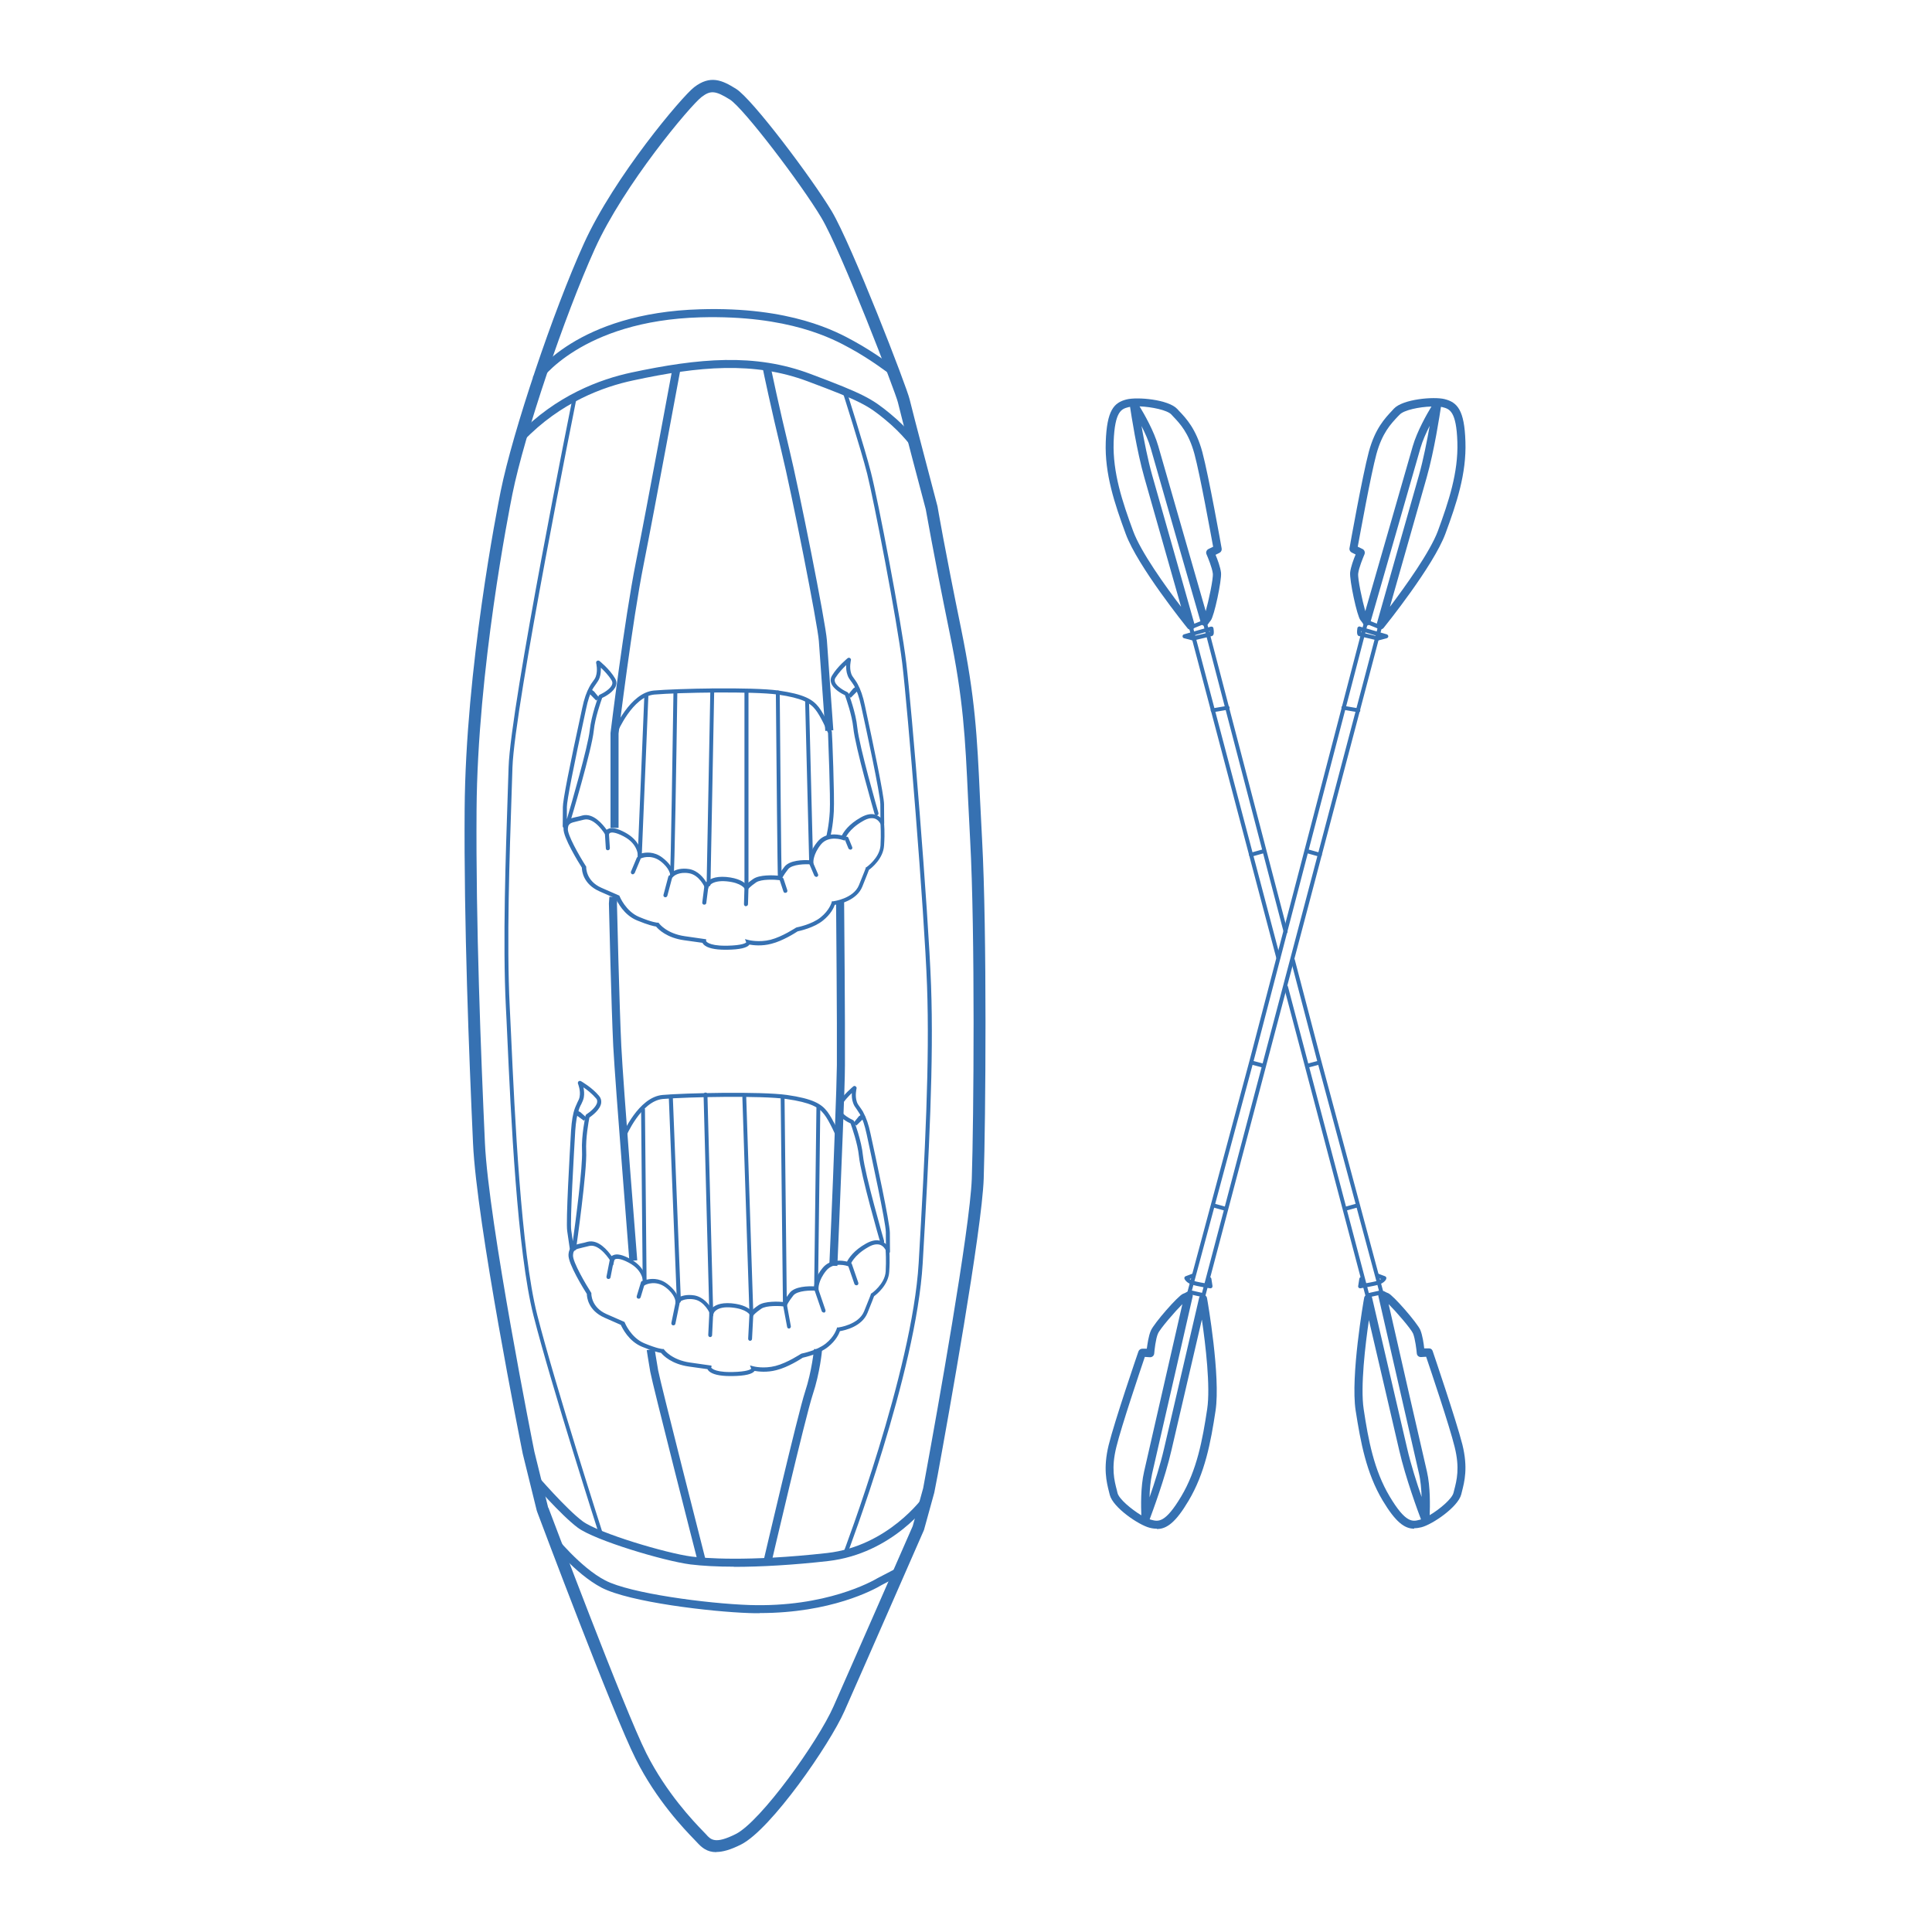 <svg viewBox="0 0 120 120" xmlns="http://www.w3.org/2000/svg" data-name="Layer 1" id="Layer_1">
  <defs>
    <style>
      .cls-1 {
        fill: #3671b2;
      }
    </style>
  </defs>
  <g>
    <path d="m44.49,115.04c-.58,0-.91-.29-1.2-.61l-.2-.21c-.57-.59-2.32-2.4-3.61-4.98-1.38-2.73-5.9-14.76-6.09-15.27l-.05-.14-.87-3.53c-.12-.6-2.87-14.33-3.09-19.3-.25-5.52-.57-13.67-.52-20.73.06-8.74,2.02-18.67,2.24-19.77.75-3.7,3.26-11.18,5.17-15.38,1.89-4.16,6.09-9.12,6.84-9.7,1.01-.78,1.75-.44,2.61.1,1.01.63,4.71,5.55,5.94,7.6,1.25,2.1,4.67,10.93,4.84,11.69.15.66,1.72,6.58,1.73,6.64.01.06.44,2.6,1.47,7.62.87,4.27.99,6.62,1.17,10.53.04.78.08,1.63.13,2.57.31,5.72.22,17.43.1,21.04-.11,3.19-2.21,14.86-2.85,18.36l-.22,1.14-.64,2.32s-3.97,9.07-4.94,11.25c-.92,2.08-4.55,7.33-6.41,8.28-.67.34-1.16.47-1.55.47Zm-10.43-21.4l.03.08c.05.12,4.7,12.5,6.06,15.19,1.25,2.47,2.93,4.22,3.48,4.79l.22.23c.3.34.57.63,1.86-.02,1.55-.79,5.1-5.74,6.06-7.92.97-2.18,4.92-11.2,4.92-11.2l.65-2.36.18-.98c.64-3.49,2.73-15.12,2.84-18.25.12-3.61.21-15.28-.1-20.98-.05-.94-.09-1.79-.13-2.57-.18-3.87-.29-6.2-1.16-10.41-1.03-5.04-1.46-7.59-1.47-7.61-.06-.21-1.58-5.97-1.73-6.64-.12-.54-3.5-9.36-4.75-11.46-1.24-2.09-4.85-6.83-5.69-7.35-.9-.56-1.2-.58-1.76-.15-.7.54-4.82,5.44-6.62,9.42-1.89,4.17-4.38,11.56-5.12,15.22-.22,1.1-2.17,10.95-2.23,19.62-.05,7.05.27,15.19.52,20.7.22,4.91,3.04,19.03,3.07,19.17l.86,3.49Z" class="cls-1"></path>
    <path d="m43.35,97.03c-.12-.45-2.84-11.12-2.96-11.82-.12-.7-.22-1.35-.22-1.35l.49-.08s.1.64.22,1.34c.12.68,2.92,11.67,2.95,11.78l-.48.12Z" class="cls-1"></path>
    <path d="m47.88,97.2l-.49-.11c.09-.38,2.17-9.29,2.61-10.63.43-1.3.56-2.66.56-2.67l.5.04c0,.06-.13,1.44-.58,2.79-.44,1.32-2.58,10.49-2.6,10.58Z" class="cls-1"></path>
    <path d="m45.59,97.31c-1.04,0-1.96-.05-2.7-.14-1.64-.21-5.93-1.49-7-2.28-1.05-.78-2.85-2.86-2.92-2.94l.38-.33s1.83,2.12,2.84,2.87c1,.74,5.21,1.99,6.76,2.19.72.09,3.43.34,8.43-.22,3.79-.43,5.96-3.47,5.98-3.5l.41.29c-.09.13-2.32,3.25-6.34,3.71-2.12.24-4.15.36-5.86.36Z" class="cls-1"></path>
    <path d="m47.19,100.2c-.22,0-.43,0-.66-.01-2.35-.08-7.42-.67-9.17-1.58-1.64-.86-3.24-2.86-3.31-2.95l.39-.31s1.6,2.01,3.15,2.81c1.54.81,6.33,1.44,8.95,1.53,4.76.16,7.65-1.48,7.97-1.67l1.21-.63.23.44-1.19.62c-.5.3-3.16,1.74-7.57,1.74Z" class="cls-1"></path>
    <path d="m39.09,78.31c0-.11-.87-10.88-1-13.32-.12-2.43-.27-8.81-.27-8.87l.03-.42.5.03-.03.4s.15,6.41.27,8.84c.12,2.43.98,13.2.99,13.31l-.5.04Z" class="cls-1"></path>
    <path d="m52.01,78.63l-.5-.02s.21-4.6.34-8.32c.08-2,.12-3.42.13-4.12.02-2.4-.05-10.08-.05-10.15h.5c0,.07.07,7.75.05,10.16,0,.7-.05,2.13-.13,4.13-.14,3.72-.34,8.32-.34,8.32Z" class="cls-1"></path>
    <path d="m51.97,70.67s-.44-1.03-.78-1.46c-.34-.44-.83-.73-2.35-.95-1.53-.22-6.14-.13-7.67,0-1.35.12-2.29,2.33-2.3,2.36l-.23-.1c.04-.1,1.02-2.38,2.51-2.51,1.35-.12,6.09-.23,7.73,0,1.6.23,2.14.55,2.51,1.04.35.46.79,1.47.81,1.52l-.23.1Z" class="cls-1"></path>
    <path d="m45.36,85.47c-.67,0-1.12-.11-1.33-.31-.04-.04-.07-.08-.09-.12l-1.14-.16c-1.08-.15-1.6-.68-1.74-.85-.13-.02-.48-.09-1.18-.38-.83-.34-1.22-1.15-1.32-1.36l-1.02-.45c-1.01-.45-1.09-1.27-1.09-1.47-.19-.3-1.17-1.88-1.14-2.43.03-.54.33-.61.82-.72.11-.02.23-.05.36-.09.68-.17,1.26.55,1.5.89.02-.02.05-.04.08-.05.23-.12.59-.04,1.07.22.79.43.97,1.01,1,1.3.26-.07.78-.14,1.3.25.44.33.62.65.68.86.18-.1.51-.22,1.01-.14.55.1.9.55,1.06.82.17-.18.52-.39,1.24-.33.75.07,1.1.31,1.24.47.08-.08.22-.2.44-.35.39-.27,1.26-.23,1.56-.2.05-.1.16-.28.38-.57.32-.41,1.17-.42,1.52-.4.02-.21.11-.64.52-1.14.48-.59,1.23-.47,1.52-.4.11-.21.41-.69,1.18-1.12.36-.2.68-.26.95-.15.36.13.49.48.49.49v.03s.06.54,0,1.39c-.05.81-.77,1.39-.94,1.51-.03.09-.13.34-.41,1.04-.35.85-1.4,1.08-1.71,1.13-.06.17-.25.59-.74.98-.56.45-1.41.63-1.57.67-.14.09-.91.59-1.63.77-.6.16-1.13.09-1.36.05,0,0,0,0,0,0-.14.2-.59.31-1.4.32-.04,0-.08,0-.12,0Zm-1.2-.55s.1.3,1.2.3c.04,0,.07,0,.11,0,.96-.02,1.16-.17,1.19-.21l-.08-.2.24.06s.62.16,1.35-.03c.74-.19,1.57-.75,1.58-.75l.05-.02s.92-.17,1.49-.62c.55-.44.67-.92.68-.92l.02-.08h.09s1.25-.16,1.59-1c.36-.89.42-1.05.42-1.06v-.04s.05-.02.05-.02c0,0,.82-.57.87-1.35.04-.74,0-1.23,0-1.33-.02-.05-.13-.25-.34-.33-.2-.07-.45-.03-.74.14-.91.51-1.11,1.09-1.11,1.1l-.04.12-.12-.04s-.87-.31-1.35.29c-.5.62-.47,1.1-.47,1.1v.15s-.14-.01-.14-.01c-.31-.03-1.18-.02-1.43.3-.32.41-.38.58-.38.58l-.03.1h-.1c-.3-.04-1.17-.08-1.48.14-.39.27-.49.41-.49.42l-.13.19-.08-.22s-.18-.38-1.14-.47c-.94-.09-1.11.34-1.11.36l-.11.3-.13-.29s-.33-.76-.97-.87c-.64-.11-.95.18-.96.19l-.21.21v-.29s-.02-.42-.62-.87c-.61-.45-1.21-.16-1.21-.16l-.2.1.02-.22s.05-.75-.88-1.24c-.54-.29-.77-.25-.84-.22-.06.03-.07.08-.07.08l-.07.31-.16-.27s-.67-1.11-1.33-.94c-.14.04-.26.06-.37.09-.52.12-.61.15-.63.49-.02.42.8,1.81,1.12,2.31l.02.03v.04s-.03.84.94,1.27l1.12.49.02.05s.37.92,1.2,1.27c.84.35,1.14.36,1.15.36h.06s.04.05.04.05c0,0,.46.63,1.6.79l1.33.19v.11h0Z" class="cls-1"></path>
    <path d="m51.56,52.02l-.24-.06s.17-.65.22-1.56c.05-.89-.1-4.54-.11-4.87-.06-.15-.46-1.05-.77-1.44-.34-.44-.83-.73-2.35-.95-1.53-.21-6.14-.13-7.67,0-1.35.12-2.29,2.34-2.3,2.36l-.23-.1c.04-.1,1.02-2.38,2.51-2.51,1.35-.12,6.09-.23,7.73,0,1.6.23,2.13.55,2.51,1.04.35.45.79,1.47.81,1.52v.04c.02.16.17,3.97.12,4.91-.05.95-.22,1.59-.23,1.62Z" class="cls-1"></path>
    <path d="m45.05,58.99c-.67,0-1.12-.11-1.33-.31-.04-.04-.07-.08-.09-.12l-1.14-.16c-1.08-.15-1.6-.68-1.74-.85-.13-.02-.48-.09-1.18-.38-.83-.34-1.22-1.15-1.32-1.36l-1.02-.45c-1.01-.45-1.09-1.27-1.09-1.47-.19-.3-1.17-1.88-1.14-2.43.03-.54.33-.61.82-.72.11-.02.23-.05.36-.09.67-.17,1.26.55,1.5.89.02-.02.05-.04.08-.05.23-.12.59-.04,1.07.22.79.43.97,1.01,1,1.3.26-.07.78-.14,1.3.25.44.33.62.65.68.86.18-.1.51-.22,1-.14.55.1.9.55,1.06.82.17-.18.52-.39,1.24-.33.75.07,1.1.31,1.24.47.08-.08.22-.2.44-.35.39-.27,1.26-.23,1.56-.2.05-.1.16-.28.38-.56.32-.41,1.17-.42,1.52-.4.02-.21.11-.64.52-1.14.48-.6,1.23-.47,1.52-.4.11-.21.41-.69,1.18-1.12.36-.2.68-.26.95-.15.36.13.49.48.49.49v.03s.06.54,0,1.38c-.05.81-.77,1.39-.94,1.51-.03.09-.13.34-.41,1.04-.34.85-1.4,1.08-1.71,1.13-.06.18-.25.59-.74.98-.56.45-1.41.63-1.57.67-.14.09-.91.59-1.63.77-.6.16-1.13.09-1.36.05,0,0,0,0,0,0-.14.2-.59.31-1.4.32-.04,0-.08,0-.12,0Zm-1.2-.55s.1.3,1.2.3c.04,0,.07,0,.11,0,.96-.02,1.16-.17,1.19-.21l-.08-.2.24.06s.63.16,1.35-.02c.74-.19,1.57-.75,1.58-.75l.05-.02s.92-.17,1.48-.62c.55-.44.68-.92.68-.92l.02-.08h.09s1.25-.16,1.59-1c.36-.89.42-1.05.42-1.06v-.04s.05-.02.05-.02c0,0,.82-.57.87-1.35.04-.74,0-1.23,0-1.33-.02-.05-.13-.25-.34-.33-.2-.07-.45-.03-.74.14-.91.51-1.11,1.09-1.11,1.1l-.04.12-.12-.04s-.87-.31-1.35.28c-.5.62-.47,1.1-.47,1.1v.15s-.14-.01-.14-.01c-.31-.03-1.18-.02-1.43.3-.32.41-.38.58-.38.58l-.03.1h-.1c-.3-.04-1.16-.08-1.48.14-.39.27-.49.41-.49.42l-.13.19-.08-.21s-.18-.38-1.14-.47c-.94-.08-1.11.34-1.11.36l-.11.3-.13-.29s-.33-.76-.97-.87c-.64-.11-.95.18-.96.19l-.21.21v-.29s-.02-.42-.62-.87c-.6-.44-1.19-.17-1.21-.16l-.2.09.02-.22s.05-.75-.88-1.24c-.55-.29-.77-.25-.84-.22-.06.03-.07.08-.07.08l-.07.31-.16-.27s-.66-1.11-1.33-.94c-.14.04-.26.06-.37.09-.51.12-.61.15-.63.49-.02.37.66,1.59,1.12,2.31l.02.03v.04s-.03.84.94,1.27l1.12.49.02.05s.37.92,1.2,1.27,1.14.36,1.15.36h.06s.04.05.04.05c0,0,.46.63,1.6.79l1.32.19v.11h0Z" class="cls-1"></path>
    <path d="m38.42,51.42h-.5v-5.89c.01-.1.86-7.01,1.57-10.58.71-3.56,2.24-11.88,2.26-11.97l.49.09c-.02.08-1.55,8.41-2.26,11.98-.71,3.55-1.55,10.44-1.56,10.51v5.86Z" class="cls-1"></path>
    <path d="m56.67,27.82s-.59-.85-1.67-1.74c-1.1-.91-1.56-1.17-4.82-2.39-3.36-1.26-6.78-.94-10.86-.06-1.84.39-4.51,1.36-6.79,3.74-.1.1-.13.13-.17.16l-.26-.43.13.21-.15-.2s.05-.05.09-.09c2.37-2.47,5.13-3.47,7.04-3.88,4.18-.89,7.67-1.22,11.14.09,3.31,1.24,3.82,1.54,4.96,2.48,1.13.93,1.74,1.8,1.76,1.84l-.41.28Z" class="cls-1"></path>
    <path d="m51.26,45.4l-.4-5.59c-.07-.99-1.68-9.16-2.33-11.81-.61-2.51-1.14-5.03-1.14-5.05l.49-.1s.53,2.53,1.14,5.03c.61,2.51,2.26,10.77,2.34,11.89l.4,5.59-.5.04Z" class="cls-1"></path>
    <path d="m33.51,23.71l-.42-.28c.11-.16,2.74-4,10.4-4.22,5.63-.17,8.48,1.39,9.55,1.98,1.32.72,2.49,1.62,2.54,1.66l-.3.4s-1.19-.92-2.48-1.62c-1.04-.57-3.78-2.07-9.3-1.92-7.4.21-9.97,3.96-9.99,4Z" class="cls-1"></path>
    <path d="m37.23,95.37c-.03-.09-2.96-9.22-4.09-13.64-1.02-4-1.41-12.47-1.64-17.53-.03-.61-.05-1.17-.08-1.67-.2-4.03-.01-9.42.12-13.35l.05-1.53c.12-3.82,3.96-22.88,4-23.07l.24.05c-.04.19-3.87,19.23-4,23.03l-.05,1.54c-.13,3.93-.32,9.31-.12,13.33.02.5.05,1.06.08,1.67.23,5.05.62,13.5,1.63,17.48,1.13,4.42,4.06,13.54,4.09,13.63l-.24.08Z" class="cls-1"></path>
    <path d="m52.6,96.57l-.23-.09c.04-.11,4.29-11.29,4.69-18.02.4-6.89.69-12.54.52-17.23-.17-4.7-1.21-17.29-1.54-20.03-.32-2.67-1.78-10.19-2.18-11.78-.39-1.54-1.53-5.1-1.54-5.13l.24-.08s1.15,3.6,1.54,5.15c.41,1.59,1.87,9.14,2.19,11.81.33,2.74,1.37,15.35,1.54,20.05.17,4.7-.12,10.35-.52,17.25-.39,6.77-4.66,17.98-4.7,18.1Z" class="cls-1"></path>
    <g>
      <path d="m54.81,51.26c-.07,0-.12-.05-.12-.12,0,0-.01-.59-.01-1.19s-.89-4.72-1.19-6.08c-.12-.55-.26-.96-.43-1.26-.02-.03-.03-.06-.05-.08-.05-.09-.11-.16-.16-.23-.09-.12-.16-.22-.21-.37-.08-.22-.09-.44-.08-.62-.2.19-.47.48-.67.79-.05.08-.06.16-.03.25.09.29.59.56.77.64.03.01.05.04.07.07.02.05.46,1.2.55,2.14.12,1.17,1.3,5.25,1.31,5.29.02.07-.02.14-.08.15-.07.02-.14-.02-.16-.09-.05-.17-1.2-4.15-1.32-5.34-.08-.8-.44-1.8-.52-2.03-.18-.08-.73-.37-.86-.77-.05-.15-.03-.31.06-.45.35-.58.95-1.06.97-1.08.04-.03.1-.04.15,0,.04.03.07.08.05.14,0,0-.11.44.02.82.04.12.1.2.18.31.05.07.11.15.17.25.02.03.03.06.05.09.18.33.33.75.45,1.33.51,2.37,1.19,5.59,1.19,6.14,0,.59.01,1.18.01,1.18,0,.07-.05.13-.12.13h0Z" class="cls-1"></path>
      <polygon points="52.84 43.34 52.66 43.17 53 42.76 53.23 42.6 53.39 42.79 52.84 43.34" class="cls-1"></polygon>
    </g>
    <g>
      <path d="m35.07,51.44h0c-.07,0-.12-.06-.12-.13,0,0,.01-.59.01-1.18,0-.42.39-2.43,1.2-6.14.12-.58.27-1,.45-1.33.02-.03.04-.06.05-.09.06-.1.11-.17.17-.25.08-.11.14-.19.18-.31.13-.38.02-.82.02-.82-.01-.05,0-.11.05-.14.05-.03.1-.03.15,0,.02.02.62.49.97,1.08.09.14.11.3.06.45-.13.4-.68.69-.86.77-.08.23-.44,1.23-.52,2.03-.12,1.19-1.43,5.57-1.49,5.76-.02.07-.08.11-.16.08-.01,0-.02,0-.03-.02,0,.06,0,.09,0,.09,0,.07-.06.12-.12.12Zm2.25-9.96c0,.18,0,.4-.08.62-.05.15-.13.25-.21.37-.05.07-.1.14-.16.23-.02.03-.03.05-.05.08-.17.3-.31.72-.42,1.26-.79,3.64-1.19,5.69-1.19,6.08,0,.27,0,.55,0,.76.26-.88,1.31-4.49,1.42-5.52.1-.94.53-2.09.55-2.14.01-.03.04-.06.07-.07.18-.08.68-.35.77-.64.03-.09.02-.16-.03-.25-.19-.32-.47-.6-.67-.79Z" class="cls-1"></path>
      <polygon points="37.03 43.51 36.49 42.96 36.65 42.77 36.9 42.95 37.22 43.34 37.03 43.51" class="cls-1"></polygon>
    </g>
    <g>
      <path d="m55.15,77.84c-.07,0-.12-.05-.12-.12,0,0-.01-.59-.01-1.19s-.9-4.72-1.19-6.08c-.12-.55-.25-.96-.43-1.26-.02-.03-.03-.06-.05-.08-.05-.09-.11-.16-.15-.23-.09-.12-.16-.22-.21-.37-.08-.21-.09-.44-.08-.62-.2.19-.47.48-.67.79-.05.08-.06.16-.03.25.09.29.59.56.77.64.03.01.05.04.07.07.02.05.46,1.2.55,2.14.12,1.17,1.3,5.25,1.31,5.29.02.07-.02.14-.08.16-.07.02-.14-.02-.16-.08-.05-.17-1.2-4.15-1.32-5.34-.08-.8-.44-1.8-.52-2.03-.18-.08-.73-.37-.86-.77-.05-.15-.03-.31.06-.45.35-.58.95-1.06.97-1.08.04-.04.1-.04.15,0,.04.03.07.08.05.14,0,0-.11.44.02.82.04.12.1.2.18.31.05.07.11.15.17.25.02.03.04.06.05.09.18.33.33.75.45,1.33.33,1.51,1.2,5.53,1.2,6.14s.01,1.18.01,1.18c0,.07-.05.13-.12.13h0Z" class="cls-1"></path>
      <polygon points="53.19 69.91 53.01 69.75 53.35 69.33 53.58 69.18 53.74 69.37 53.19 69.91" class="cls-1"></polygon>
    </g>
    <g>
      <path d="m35.52,77.74c-.06,0-.12-.05-.12-.11,0,0-.08-.58-.17-1.17-.09-.6.15-4.7.24-6.25.04-.59.11-1.03.24-1.38.01-.03.03-.07.04-.1.04-.1.08-.19.12-.27.06-.12.11-.21.13-.33.08-.4-.1-.81-.1-.82-.02-.05,0-.11.03-.14.04-.04.1-.04.15-.02.03.02.69.39,1.13.92.11.13.15.28.13.44-.06.42-.57.79-.73.9-.05.24-.24,1.28-.2,2.09.06,1.2-.6,5.87-.63,6.07,0,.07-.06.11-.13.11-.02.04-.05.06-.09.07,0,0-.01,0-.02,0Zm.72-10.19c.04.17.06.4.02.62-.03.15-.09.27-.15.4-.04.07-.08.15-.12.25-.01.03-.02.06-.03.09-.12.33-.19.75-.23,1.31-.08,1.39-.33,5.62-.25,6.19.04.24.07.48.1.68.17-1.21.62-4.63.57-5.6-.05-.94.21-2.15.22-2.2,0-.03.03-.06.06-.08.17-.11.62-.45.66-.75.01-.09,0-.17-.07-.24-.24-.28-.55-.53-.78-.68Z" class="cls-1"></path>
      <polygon points="36.27 69.61 35.64 69.15 35.77 68.94 36.05 69.08 36.42 69.41 36.27 69.61" class="cls-1"></polygon>
    </g>
  </g>
  <g>
    <g>
      <path d="m73.95,39.11c-.07,0-.15-.03-.19-.09-.13-.16-3.1-3.85-3.84-5.86-.69-1.88-1.31-3.72-1.24-5.71.07-1.96.5-2.44,1.29-2.64.67-.17,2.6,0,3.15.59l.11.12c.45.47,1.06,1.12,1.45,2.56.4,1.5,1.17,5.81,1.2,5.99.02.11-.04.22-.14.27l-.24.12c.12.28.3.77.34,1.11.05.48-.43,2.73-.64,2.97-.1.12-.14.19-.14.19-.05.09-.15.15-.25.14-.1,0-.19-.08-.22-.18,0,0-2.79-9.68-3.12-10.86-.13-.45-.35-.94-.57-1.37.16.9.39,2.09.67,3.08.54,1.88,2.63,9.26,2.63,9.26.03.11-.02.24-.12.29-.04.02-.08.03-.12.03Zm-3.17-13.87c.28.46.89,1.52,1.16,2.46.29,1,2.34,8.14,2.95,10.26.17-.6.48-2.02.44-2.34-.04-.35-.3-.98-.39-1.19-.06-.12,0-.27.12-.33l.29-.14c-.16-.86-.81-4.46-1.16-5.76-.36-1.32-.9-1.89-1.33-2.34l-.11-.12c-.26-.27-1.22-.47-1.97-.5Zm-.59.03s-.07.01-.1.02c-.42.11-.85.22-.92,2.17-.06,1.9.54,3.7,1.21,5.52.48,1.31,2.02,3.45,2.98,4.71-.62-2.18-1.88-6.62-2.28-8.02-.48-1.68-.82-3.94-.89-4.4Z" class="cls-1"></path>
      <path d="m79.39,59.58c-.06,0-.11-.04-.12-.09l-5.42-20.5c-.02-.06.02-.12.08-.15l.85-.34s.07-.01.1,0c.03.02.06.04.06.08l5.03,19.25c.02.07-.02.14-.09.15-.07.02-.13-.02-.15-.09l-4.99-19.11-.62.25,5.39,20.4c.02.07-.02.13-.09.15-.01,0-.02,0-.03,0Z" class="cls-1"></path>
      <path d="m84.93,80.57c-.06,0-.11-.04-.12-.09l-5.05-19.13c-.02-.07.02-.14.09-.15.07-.02.14.02.15.09l5.02,19.02.63-.14-3.86-14.36-1.61-6.15c-.02-.07.02-.14.09-.15.07-.02.13.02.15.09l1.61,6.15,3.89,14.49s0,.07-.01.1c-.02.03-.05.05-.08.06l-.87.19s-.02,0-.03,0Z" class="cls-1"></path>
      <path d="m74.1,39.78s-.02,0-.03,0l-.53-.14c-.05-.01-.09-.06-.09-.12,0-.06.04-.11.09-.12l1.67-.48s.07,0,.1.01c.03.02.05.05.06.09.06.39-.01.46-.11.49-.06.02-1.13.27-1.13.27,0,0-.02,0-.03,0Zm-.06-.27h.06c.15-.02.82-.18,1.03-.24,0-.02,0-.05,0-.08l-1.09.31Z" class="cls-1"></path>
      <path d="m75.32,44.24c-.06,0-.11-.04-.12-.1-.01-.07.03-.13.1-.14l.93-.16c.06-.01.13.03.14.1.01.07-.03.13-.1.14l-.93.16s-.01,0-.02,0Z" class="cls-1"></path>
      <path d="m77.7,53.21c-.05,0-.1-.04-.12-.09-.02-.07.02-.14.09-.15l.75-.21c.07-.02.13.02.15.09.02.07-.02.14-.09.15l-.75.21s-.02,0-.03,0Z" class="cls-1"></path>
      <path d="m81.22,66.31c-.06,0-.11-.04-.12-.09-.02-.07.02-.13.09-.15l.72-.19c.07-.02.13.02.15.09s-.02.13-.09.15l-.72.19s-.02,0-.03,0Z" class="cls-1"></path>
      <path d="m83.56,75.2c-.05,0-.1-.04-.12-.09-.02-.07.02-.14.09-.15l.72-.2c.07-.02.14.02.15.09.02.07-.02.14-.09.15l-.72.2s-.02,0-.03,0Z" class="cls-1"></path>
      <path d="m84.48,80.02s-.07-.01-.09-.04c-.03-.03-.04-.07-.03-.11l.07-.45c.01-.07.08-.11.14-.1.07.01.11.08.1.14l-.04.28c.25-.04.72-.12.93-.19.1-.03.17-.07.22-.11l-.24-.09c-.06-.02-.1-.1-.07-.16.02-.06.1-.1.16-.07l.4.15c.06.02.1.1.07.16,0,.03-.1.25-.47.36-.32.1-1.11.22-1.14.23,0,0-.01,0-.02,0Z" class="cls-1"></path>
      <path d="m87.84,94.95c-.6,0-1.15-.4-1.96-1.75-1.02-1.71-1.37-3.62-1.68-5.6-.32-2.12.49-6.79.53-6.99.02-.12.12-.2.24-.21.09,0,.22.08.25.19,0,0,1.74,7.47,2.18,9.37.23,1,.6,2.16.9,3.02-.02-.48-.06-1.02-.17-1.48-.27-1.19-2.52-11.01-2.52-11.01-.02-.1.02-.21.11-.27.09-.05.2-.05.29,0h0s.07.05.21.1c.3.11,1.81,1.85,2,2.29.13.32.21.83.24,1.14h.27c.12-.01.21.05.25.15.06.18,1.47,4.32,1.85,5.82.36,1.45.13,2.31-.03,2.94l-.04.16c-.2.79-1.8,1.87-2.47,2.04-.16.04-.3.06-.45.06Zm-2.81-12.99c-.23,1.56-.54,4.18-.33,5.56.29,1.93.64,3.79,1.61,5.42,1,1.68,1.43,1.57,1.85,1.46.03,0,.07-.02.1-.03-.17-.44-.96-2.58-1.35-4.28-.33-1.42-1.37-5.91-1.89-8.12Zm1.22-.96c.49,2.16,2.14,9.39,2.38,10.4.22.95.19,2.17.17,2.71.64-.38,1.39-1.02,1.48-1.39l.04-.16c.16-.61.36-1.37.03-2.69-.32-1.31-1.49-4.77-1.77-5.6l-.32.02c-.15,0-.25-.1-.26-.23-.02-.23-.1-.9-.23-1.23-.13-.3-1.06-1.37-1.52-1.83Z" class="cls-1"></path>
    </g>
    <g>
      <path d="m85.74,39.11s-.08,0-.12-.03c-.11-.05-.16-.18-.12-.29,0,0,2.09-7.38,2.63-9.26.28-.99.51-2.18.67-3.08-.22.43-.44.92-.57,1.37-.34,1.18-3.12,10.86-3.12,10.86-.03.1-.12.17-.22.18-.12.01-.2-.05-.25-.15h0s-.04-.07-.14-.19c-.21-.24-.69-2.49-.64-2.97.04-.34.22-.83.34-1.11l-.24-.12c-.1-.05-.16-.16-.14-.27.03-.18.8-4.49,1.2-5.99.39-1.44,1-2.08,1.45-2.56l.11-.12c.55-.59,2.48-.76,3.15-.59.79.2,1.23.68,1.29,2.64.07,1.99-.55,3.84-1.24,5.71-.74,2.01-3.72,5.71-3.84,5.86-.05.06-.12.09-.19.09Zm-1.4-5.15l.29.14c.12.06.17.2.12.33-.09.21-.35.84-.39,1.19-.04.33.26,1.71.44,2.34.61-2.13,2.67-9.25,2.95-10.25.27-.93.88-2,1.16-2.46-.75.02-1.71.22-1.97.5l-.12.12c-.43.46-.97,1.02-1.33,2.34-.35,1.3-1,4.9-1.16,5.76Zm5.16-8.69c-.07.46-.41,2.72-.89,4.4-.4,1.4-1.66,5.84-2.28,8.02.95-1.26,2.49-3.4,2.98-4.71.67-1.83,1.27-3.62,1.21-5.52-.06-1.95-.5-2.06-.92-2.17-.03,0-.07-.02-.1-.02Z" class="cls-1"></path>
      <path d="m74.75,80.57s-.02,0-.03,0l-.87-.19s-.06-.03-.08-.06c-.02-.03-.02-.06-.01-.1l3.89-14.49,7.09-27.16s.03-.06.06-.08.07-.02.1,0l.85.34c.06.02.09.09.08.15l-10.96,41.5c-.01.06-.07.09-.12.09Zm-.72-.41l.63.14,10.9-41.27-.62-.25-7.05,27.02-3.86,14.36Z" class="cls-1"></path>
      <path d="m85.58,39.78s-.02,0-.03,0c0,0-1.06-.26-1.13-.27-.09-.02-.17-.1-.11-.49,0-.04.03-.07.06-.09s.07-.03.1-.01l1.67.48c.05.02.09.07.09.12,0,.06-.04.1-.09.12l-.53.14s-.02,0-.03,0Zm-1.03-.5c.21.05.88.21,1.03.25h.06s-1.09-.33-1.09-.33c0,.03,0,.06,0,.08Z" class="cls-1"></path>
      <path d="m84.37,44.24s-.01,0-.02,0l-.93-.16c-.07-.01-.11-.08-.1-.14.01-.07.07-.11.14-.1l.93.16c.07.01.11.08.1.14,0,.06-.06.1-.12.1Z" class="cls-1"></path>
      <path d="m81.98,53.21s-.02,0-.03,0l-.75-.21c-.07-.02-.1-.09-.09-.15.02-.07.08-.11.15-.09l.75.21c.07.02.1.09.09.15-.02.06-.07.09-.12.09Z" class="cls-1"></path>
      <path d="m78.47,66.31s-.02,0-.03,0l-.72-.19c-.07-.02-.11-.08-.09-.15s.08-.11.15-.09l.72.19c.07.02.11.08.09.15-.01.06-.07.09-.12.09Z" class="cls-1"></path>
      <path d="m76.12,75.2s-.02,0-.03,0l-.72-.2c-.07-.02-.1-.09-.09-.15.02-.07.08-.1.15-.09l.72.2c.07.02.1.09.09.15-.02.05-.07.09-.12.09Z" class="cls-1"></path>
      <path d="m75.2,80.02s-.01,0-.02,0c-.03,0-.82-.12-1.14-.23-.36-.11-.46-.34-.47-.36-.02-.06,0-.14.07-.16l.4-.15c.07-.03.14,0,.16.07.03.06,0,.14-.07.16l-.24.09s.12.08.22.11c.22.07.68.15.93.19l-.04-.28c-.01-.07.04-.13.1-.14.07-.01.13.04.14.1l.07.45s0,.08-.03.11c-.02.02-.06.04-.09.04Z" class="cls-1"></path>
      <path d="m71.85,94.95c-.15,0-.3-.02-.45-.06-.67-.17-2.27-1.25-2.47-2.04l-.04-.16c-.16-.63-.38-1.49-.03-2.93.37-1.5,1.79-5.65,1.85-5.82.04-.11.14-.17.25-.17h.27c.04-.29.11-.8.25-1.12.19-.45,1.7-2.18,2-2.29.14-.05.21-.1.21-.1.08-.06.2-.06.28,0,.09.06.13.16.11.26,0,0-2.24,9.82-2.52,11.01-.1.45-.15.99-.16,1.47.3-.86.67-2.02.9-3.02.44-1.9,2.18-9.37,2.18-9.37.03-.12.14-.2.25-.19.12,0,.22.09.24.21.04.2.85,4.87.53,6.99-.3,1.98-.66,3.89-1.68,5.6-.8,1.35-1.36,1.75-1.96,1.75Zm-.43-.58s.07.02.1.03c.42.11.85.22,1.85-1.46.97-1.63,1.32-3.49,1.61-5.42.21-1.38-.1-4-.33-5.56-.51,2.21-1.56,6.71-1.89,8.12-.39,1.71-1.19,3.85-1.35,4.28Zm-.31-10.1c-.28.83-1.45,4.29-1.77,5.6-.33,1.32-.13,2.08.03,2.69l.04.17c.09.37.84,1,1.48,1.39-.02-.54-.05-1.76.17-2.71.23-1.01,1.89-8.26,2.38-10.41-.44.44-1.39,1.53-1.52,1.84-.14.33-.21,1-.23,1.23-.01.13-.12.23-.25.23h-.01l-.32-.02Z" class="cls-1"></path>
    </g>
  </g>
  <path d="m39.73,53.3h0c-.07,0-.12-.06-.12-.13l.41-9.93c0-.07.07-.12.13-.12.07,0,.12.06.12.13l-.41,9.93c0,.07-.06.12-.12.12Z" class="cls-1"></path>
  <path d="m41.74,54.44s-.03,0-.04,0c-.06-.02-.09-.09-.08-.15.04-.33.17-8.27.21-11.31,0-.07.06-.12.12-.12h0c.07,0,.12.06.12.13-.06,4.19-.17,11.24-.23,11.38-.02.05-.07.08-.12.08Z" class="cls-1"></path>
  <path d="m44.01,55.06h0c-.07,0-.12-.06-.12-.13l.23-12.05c0-.07.06-.12.12-.12h0c.07,0,.12.06.12.13l-.23,12.05c0,.07-.06.12-.12.12Z" class="cls-1"></path>
  <path d="m46.33,56.29h0c-.07,0-.12-.06-.12-.13l.03-1.03v-12.15c0-.07.06-.12.13-.12h0c.07,0,.12.06.12.12v12.15s-.03,1.03-.03,1.03c0,.07-.06.12-.12.12Z" class="cls-1"></path>
  <path d="m48.45,54.65c-.06,0-.11-.04-.13-.1-.03-.11-.09-7.27-.13-11.53,0-.07.05-.13.12-.13h0c.07,0,.12.06.12.12.03,3.87.1,11.25.12,11.48.02.07-.02.13-.09.15-.01,0-.02,0-.03,0Z" class="cls-1"></path>
  <path d="m50.38,53.67c-.07,0-.12-.05-.12-.12l-.25-10c0-.07.05-.13.12-.13h0c.07,0,.12.05.12.12l.25,10c0,.07-.05.13-.12.13h0Z" class="cls-1"></path>
  <path d="m51.16,81.52c-.05,0-.1-.03-.12-.08l-.47-1.37s0-.03,0-.04l.14-11.22c0-.07.06-.12.12-.12h0c.07,0,.12.06.12.13l-.14,11.2.46,1.35c.02.07-.01.14-.08.16-.01,0-.03,0-.04,0Z" class="cls-1"></path>
  <path d="m46.59,83.28h0c-.07,0-.12-.06-.12-.13l.08-1.53-.44-13.46c0-.07.05-.13.12-.13h0c.07,0,.12.05.12.12l.44,13.47-.08,1.54c0,.07-.06.12-.12.12Z" class="cls-1"></path>
  <path d="m44.18,81.79c-.07,0-.12-.05-.12-.12l-.36-13.68c0-.07.05-.13.12-.13h0c.07,0,.12.05.12.12l.36,13.68c0,.07-.05.13-.12.13h0Z" class="cls-1"></path>
  <path d="m42.16,80.93c-.07,0-.12-.05-.12-.12l-.5-12.68c0-.07.05-.13.12-.13.06,0,.13.05.13.12l.5,12.68c0,.07-.05.13-.12.13h0Z" class="cls-1"></path>
  <path d="m40.04,79.79c-.07,0-.12-.06-.12-.12l-.1-10.75c0-.07.05-.12.12-.13h0c.07,0,.12.06.12.12l.1,10.75c0,.07-.05.12-.12.13h0Z" class="cls-1"></path>
  <path d="m37.79,79.44s-.02,0-.02,0c-.07-.01-.11-.08-.1-.15l.21-1.07c.01-.07.08-.11.15-.1.07.01.11.08.1.15l-.21,1.07c-.01.06-.06.1-.12.1Z" class="cls-1"></path>
  <path d="m39.67,80.66s-.02,0-.04,0c-.07-.02-.1-.09-.08-.16l.26-.86c.02-.07.09-.1.16-.08.07.02.1.09.08.16l-.26.86c-.02.05-.07.09-.12.09Z" class="cls-1"></path>
  <path d="m41.83,82.32s-.02,0-.03,0c-.07-.01-.11-.08-.1-.15l.26-1.26c.01-.07.08-.11.15-.1.07.01.11.08.1.15l-.26,1.26c-.01.06-.06.1-.12.1Z" class="cls-1"></path>
  <path d="m44.11,83.05h0c-.07,0-.12-.06-.12-.13l.07-1.4c0-.07.06-.12.12-.12h0c.07,0,.12.06.12.13l-.07,1.4c0,.07-.06.12-.12.12Z" class="cls-1"></path>
  <path d="m49.01,82.52c-.06,0-.11-.04-.12-.1l-.26-1.39-.14-12.8c0-.07.05-.12.12-.13h0c.07,0,.12.05.12.12l.14,12.78.25,1.37c.01.07-.03.13-.1.15,0,0-.01,0-.02,0Z" class="cls-1"></path>
  <path d="m53.19,79.83c-.05,0-.1-.03-.12-.08l-.4-1.16c-.02-.07.01-.14.08-.16.06-.02.14.01.16.08l.4,1.16c.02.07-.01.14-.08.16-.01,0-.03,0-.04,0Z" class="cls-1"></path>
  <path d="m52.82,52.78s-.1-.03-.12-.08l-.23-.56c-.03-.06,0-.14.07-.16.07-.03.14,0,.16.07l.23.56c.03.06,0,.14-.07.16-.02,0-.03,0-.05,0Z" class="cls-1"></path>
  <path d="m50.7,54.47s-.09-.03-.12-.08l-.3-.7c-.03-.06,0-.14.07-.16.06-.03.14,0,.16.07l.3.7c.03.06,0,.14-.07.16-.02,0-.03.01-.05.01Z" class="cls-1"></path>
  <path d="m48.78,55.46c-.05,0-.1-.03-.12-.09l-.23-.7c-.02-.07.01-.14.08-.16.07-.02.14.01.16.08l.23.7c.02.07-.01.14-.08.16-.01,0-.03,0-.04,0Z" class="cls-1"></path>
  <path d="m43.75,56.19s-.01,0-.02,0c-.07,0-.12-.07-.11-.14l.13-1.03c0-.07.07-.11.14-.11.07,0,.12.07.11.14l-.13,1.03c0,.06-.06.11-.12.11Z" class="cls-1"></path>
  <path d="m41.33,55.73s-.02,0-.03,0c-.07-.02-.11-.09-.09-.15l.3-1.13c.02-.07.09-.11.15-.09.07.02.11.09.09.15l-.3,1.13c-.02.06-.07.09-.12.09Z" class="cls-1"></path>
  <path d="m39.31,54.3s-.03,0-.05,0c-.06-.03-.09-.1-.07-.16l.36-.86c.03-.06.1-.09.16-.07.06.03.09.1.07.16l-.36.86s-.07.08-.12.08Z" class="cls-1"></path>
  <path d="m37.75,52.81c-.07,0-.12-.05-.12-.12l-.06-.93c0-.07.05-.13.12-.13.07,0,.13.05.13.12l.06.93c0,.07-.05.13-.12.13,0,0,0,0,0,0Z" class="cls-1"></path>
</svg>